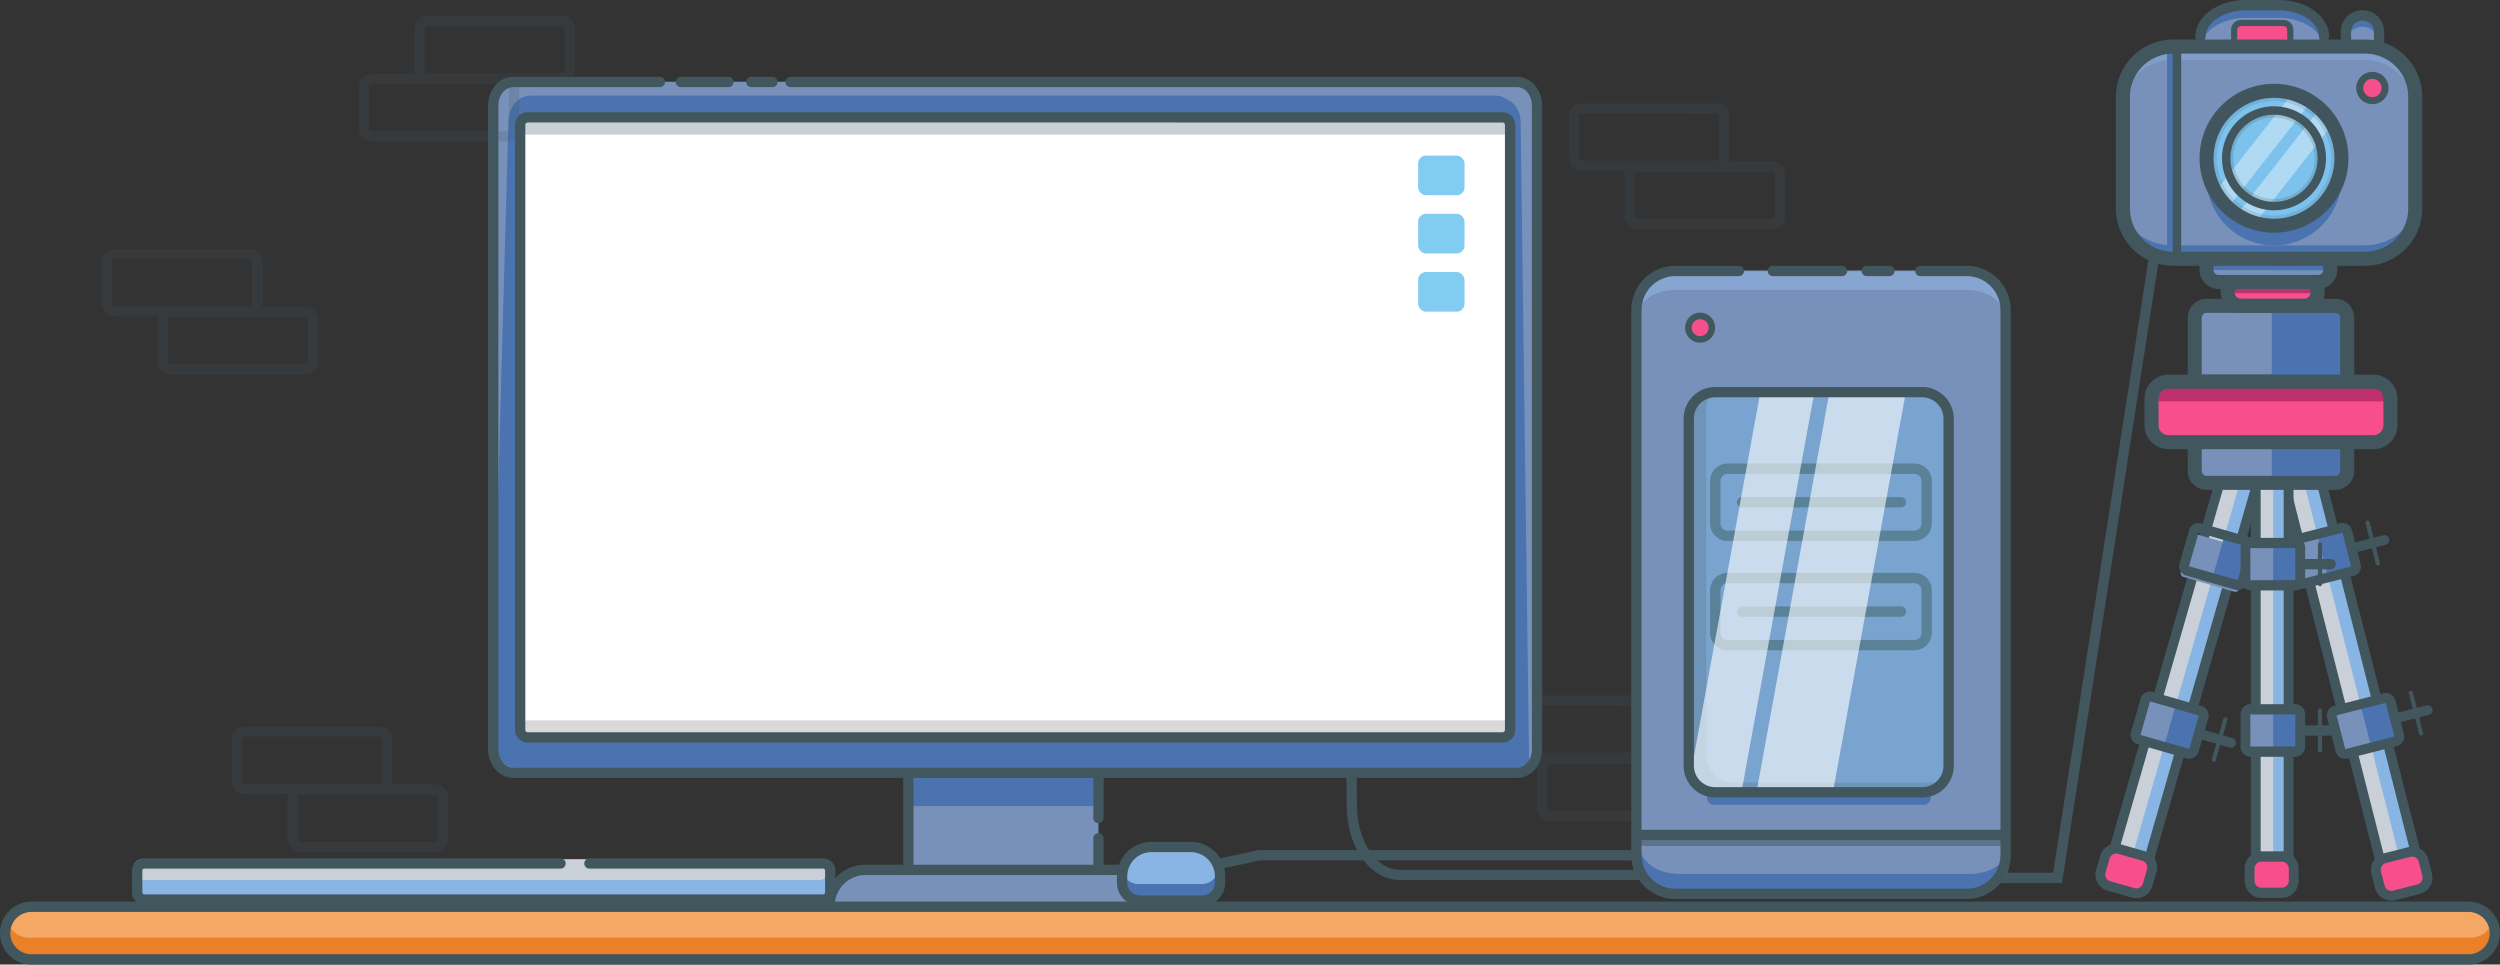 <?xml version="1.0" encoding="UTF-8" standalone="no"?>
<svg
   xmlns:dc="http://purl.org/dc/elements/1.1/"
   xmlns:cc="http://creativecommons.org/ns#"
   xmlns:rdf="http://www.w3.org/1999/02/22-rdf-syntax-ns#"
   xmlns:svg="http://www.w3.org/2000/svg"
   xmlns="http://www.w3.org/2000/svg"
   xmlns:sodipodi="http://sodipodi.sourceforge.net/DTD/sodipodi-0.dtd"
   xmlns:inkscape="http://www.inkscape.org/namespaces/inkscape"
   viewBox="0 0 2424 935.22"
   version="1.1"
   id="svg638"
   sodipodi:docname="security.svg"
   inkscape:version="0.92.5 (2060ec1f9f, 2020-04-08)">
  <rect x="0" y="0" width="2424" height="935.22" fill="#333333" stroke="none"/>
  <sodipodi:namedview
     pagecolor="#ffffff"
     bordercolor="#666666"
     borderopacity="1"
     objecttolerance="10"
     gridtolerance="10"
     guidetolerance="10"
     inkscape:pageopacity="0"
     inkscape:pageshadow="2"
     inkscape:window-width="1920"
     inkscape:window-height="1015"
     id="namedview640"
     showgrid="false"
     inkscape:zoom="0.17285479"
     inkscape:cx="1134.4096"
     inkscape:cy="475.88123"
     inkscape:window-x="0"
     inkscape:window-y="0"
     inkscape:window-maximized="1"
     inkscape:current-layer="Layer_1-2" />
  <defs
     id="defs4">
    <style
       id="style2">.cls-1,.cls-12,.cls-13,.cls-22{fill:#42565e;}.cls-2{fill:#7891ba;}.cls-3{fill:#4a73af;}.cls-4{fill:#f74f8b;}.cls-5{fill:#cad0d8;}.cls-6{fill:#89b5e5;}.cls-7{fill:#891253;}.cls-22,.cls-7{opacity:0.5;}.cls-8{fill:#8fb0e2;}.cls-10,.cls-24,.cls-8{opacity:0.4;}.cls-24,.cls-9{fill:#7cc2ed;}.cls-11{fill:#fff;}.cls-12,.cls-15{opacity:0.15;}.cls-13,.cls-14{opacity:0.2;}.cls-15{fill:#050505;}.cls-16{fill:#86a5d1;}.cls-17{fill:#f4a864;}.cls-18{fill:#ea8028;}.cls-19{fill:#566366;}.cls-20{fill:#4b5b5e;opacity:0.6;}.cls-21{fill:#f9637c;}.cls-23{fill:#82cbf1;}.cls-25{opacity:0.6;}</style>
  </defs>
  <title
     id="title6">Asset 720</title>
  <g
     id="Layer_2"
     data-name="Layer 2">
    <g
       id="Layer_1-2"
       data-name="Layer 1">
      <path
         class="cls-1"
         d="M1999.28,856.22H1872a5,5,0,0,1,0-10h118.72l92.34-593.77a5,5,0,0,1,9.88,1.54Z"
         id="path8" />
      <path
         class="cls-2"
         d="M2274.61,42V32.16a16,16,0,1,1,32.1,0V42"
         id="path10" />
      <path
         class="cls-3"
         d="M2306.71,32.16V42a16,16,0,1,0-32.1,0V32.16a16,16,0,1,1,32.1,0Z"
         id="path12" />
      <path
         class="cls-2"
         d="M2133.6,39.16h0c0-16.82,19.71-30.45,44-30.45h31.69c24.32,0,44,13.63,44,30.45h0"
         id="path14" />
      <path
         class="cls-3"
         d="M2253.35,39.16h-1.8c-5.38-12.62-22.26-21.82-42.24-21.82h-31.68c-20,0-36.85,9.2-42.24,21.82h-1.8c0-16.83,19.72-30.46,44-30.46h31.68C2233.64,8.7,2253.35,22.33,2253.35,39.16Z"
         id="path16" />
      <path
         class="cls-1"
         d="M2253.35,40.45a5,5,0,0,1-5-5c0-13.8-17.87-25.45-39-25.45h-31.69c-21.16,0-39,11.66-39,25.45a5,5,0,0,1-10,0c0-19.55,22-35.45,49-35.45h31.69c27,0,49,15.9,49,35.45A5,5,0,0,1,2253.35,40.45Z"
         id="path18" />
      <path
         class="cls-1"
         d="M2306.71,45.8a5,5,0,0,1-5-5V30.93a11,11,0,0,0-22.1,0V40.8a5,5,0,1,1-10,0V30.93a21,21,0,0,1,42.1,0V40.8A5,5,0,0,1,2306.71,45.8Z"
         id="path20" />
      <path
         class="cls-4"
         d="M2220.71,38.33v-8h0a6.79,6.79,0,0,0-6.79-6.79H2173a6.79,6.79,0,0,0-6.79,6.79h0v9.26"
         id="path22" />
      <path
         class="cls-1"
         d="M2166.24,41.33a3,3,0,0,1-3-3V29.07a9.8,9.8,0,0,1,9.79-9.79h40.89a9.8,9.8,0,0,1,9.79,9.79v8a3,3,0,0,1-6,0v-8a3.79,3.79,0,0,0-3.79-3.79H2173a3.79,3.79,0,0,0-3.79,3.79v9.26A3,3,0,0,1,2166.24,41.33Z"
         id="path24" />
      <rect
         class="cls-5"
         x="2258.86"
         y="443.96"
         width="35.22"
         height="400.1"
         rx="8"
         ry="8"
         transform="translate(-88.49 580.58) rotate(-14.26)"
         id="rect26" />
      <path
         class="cls-6"
         d="M2248.69,454.31,2343.15,826c1.13,4.45-5.59,10-15,12.4l-98.55-387.78a30.17,30.17,0,0,1,12.67-.71C2245.7,450.55,2248.13,452.08,2248.69,454.31Z"
         id="path28" />
      <path
         class="cls-1"
         d="M2306.42,848.26l-100.9-397,43.38-11,100.9,397Zm-89.31-390.12,96.2,378.53,24.89-6.33L2242,451.81Z"
         id="path30" />
      <rect
         class="cls-2"
         x="2222.87"
         y="516.4"
         width="58.7"
         height="43.25"
         rx="3.45"
         ry="3.45"
         transform="translate(-63.13 571.34) rotate(-14.26)"
         id="rect32" />
      <path
         class="cls-3"
         d="M2277.21,517.19l6.91,27.2a7.61,7.61,0,0,1-5.49,9.23l-21.48,5.46-10.65-41.92L2268,511.7A7.61,7.61,0,0,1,2277.21,517.19Z"
         id="path34" />
      <path
         class="cls-1"
         d="M2231.93,570.91a9.49,9.49,0,0,1-9.17-7.14l-8.34-32.8a9.47,9.47,0,0,1,6.85-11.51L2269,507.31a9.49,9.49,0,0,1,11.52,6.85l8.34,32.8a9.47,9.47,0,0,1-6.85,11.51l-47.77,12.14A9.53,9.53,0,0,1,2231.93,570.91Zm39.39-54.4-47.69,12.19,8.38,32.72,47.63-12.17Zm8.38,32.72,1.17,4.62-1.17-4.62Z"
         id="path36" />
      <path
         class="cls-1"
         d="M2280.86,536.31a4.77,4.77,0,0,1-1.17-9.39l30.89-7.85a4.77,4.77,0,1,1,2.35,9.24L2282,536.16A4.78,4.78,0,0,1,2280.86,536.31Z"
         id="path38" />
      <path
         class="cls-1"
         d="M2305.58,548.29a2,2,0,0,1-2-1.54l-10-39.43a2,2,0,0,1,4-1l10,39.43a2,2,0,0,1-2,2.55Z"
         id="path40" />
      <rect
         class="cls-2"
         x="2264.79"
         y="681.32"
         width="58.7"
         height="43.25"
         rx="3.45"
         ry="3.45"
         transform="translate(-102.46 586.74) rotate(-14.26)"
         id="rect42" />
      <path
         class="cls-3"
         d="M2319.13,682.12l6.91,27.2a7.61,7.61,0,0,1-5.49,9.23L2299.07,724l-10.65-41.92,21.48-5.46A7.61,7.61,0,0,1,2319.13,682.12Z"
         id="path44" />
      <path
         class="cls-1"
         d="M2273.86,735.83a9.49,9.49,0,0,1-9.18-7.14l-8.34-32.8a9.47,9.47,0,0,1,6.85-11.51L2311,672.24a9.47,9.47,0,0,1,11.52,6.85l8.34,32.8A9.47,9.47,0,0,1,2324,723.4l-47.77,12.14A9.46,9.46,0,0,1,2273.86,735.83Zm39.37-54.4-47.69,12.19,8.38,32.72,47.63-12.17Zm8.38,32.72,1.17,4.62-1.17-4.62Z"
         id="path46" />
      <path
         class="cls-1"
         d="M2322.77,701.24a4.77,4.77,0,0,1-1.17-9.39l30.89-7.85a4.77,4.77,0,1,1,2.35,9.24L2324,701.09A4.78,4.78,0,0,1,2322.77,701.24Z"
         id="path48" />
      <path
         class="cls-1"
         d="M2347.5,713.21a2,2,0,0,1-2-1.54l-10-39.43a2,2,0,0,1,4-1l10,39.43a2,2,0,0,1-2,2.55Z"
         id="path50" />
      <rect
         class="cls-4"
         x="2305"
         y="828.57"
         width="47.33"
         height="37.19"
         rx="8.45"
         ry="8.45"
         transform="translate(-136.92 599.69) rotate(-14.26)"
         id="rect52" />
      <path
         class="cls-1"
         d="M2318.63,873.3A16.31,16.31,0,0,1,2302.85,861l-3.49-13.73a16.28,16.28,0,0,1,11.77-19.78l23.56-6a16.28,16.28,0,0,1,19.79,11.77L2358,847a16.28,16.28,0,0,1-11.77,19.79l-23.56,6A16.26,16.26,0,0,1,2318.63,873.3Zm20.08-42.74a6.78,6.78,0,0,0-1.67.21l-23.56,6a6.74,6.74,0,0,0-4.87,8.19l3.49,13.73a6.75,6.75,0,0,0,8.19,4.87l23.56-6a6.74,6.74,0,0,0,4.87-8.19l-3.49-13.73a6.74,6.74,0,0,0-6.52-5.08Z"
         id="path54" />
      <rect
         class="cls-5"
         x="2101.51"
         y="442.72"
         width="35.22"
         height="400.1"
         rx="8"
         ry="8"
         transform="translate(260.5 -561.11) rotate(16.06)"
         id="rect56" />
      <path
         class="cls-6"
         d="M2190.91,465,2084.83,833.51c-1.27,4.41-9.87,5.81-19.22,3.12l110.68-384.49a30.17,30.17,0,0,1,11.3,5.78C2190.22,460.24,2191.55,462.79,2190.91,465Z"
         id="path58" />
      <path
         class="cls-1"
         d="M2084.88,846.59l-43-12.38,113.32-393.66,43,12.38Zm-31.21-18.91,24.68,7.1,108-375.32-24.68-7.1Z"
         id="path60" />
      <rect
         class="cls-2"
         x="2122.34"
         y="517.42"
         width="58.7"
         height="43.25"
         rx="3.45"
         ry="3.45"
         transform="matrix(0.96, 0.28, -0.28, 0.96, 233.07, -574.17)"
         id="rect62" />
      <path
         class="cls-3"
         d="M2183.78,533.68l-7.76,27a7.61,7.61,0,0,1-9.4,5.2l-21.3-6.13,12-41.57,21.3,6.13A7.61,7.61,0,0,1,2183.78,533.68Z"
         id="path64" />
      <path
         class="cls-1"
         d="M2169.75,572.13a9.51,9.51,0,0,1-2.63-.37l-47.37-13.64a9.47,9.47,0,0,1-6.48-11.72l9.36-32.52a9.48,9.48,0,0,1,11.72-6.48L2181.72,521a9.48,9.48,0,0,1,6.48,11.72l-9.36,32.52a9.49,9.49,0,0,1-9.09,6.86Zm0-9.54-1.32,4.58,1.32-4.58Zm-38-46L2122.43,549l47.26,13.54,9.34-32.46Z"
         id="path66" />
      <path
         class="cls-1"
         d="M2210.32,561.49a4.77,4.77,0,0,1-1.32-.19l-30.63-8.82a4.77,4.77,0,0,1,2.64-9.17l30.63,8.82a4.77,4.77,0,0,1-1.32,9.35Z"
         id="path68" />
      <path
         class="cls-1"
         d="M2193.61,575.12a2,2,0,0,1-2-2.61l11.25-39.09a2,2,0,0,1,3.93,1.13l-11.25,39.09A2,2,0,0,1,2193.61,575.12Z"
         id="path70" />
      <rect
         class="cls-2"
         x="2075.27"
         y="680.95"
         width="58.7"
         height="43.25"
         rx="3.45"
         ry="3.45"
         transform="translate(276.47 -554.77) rotate(16.06)"
         id="rect72" />
      <path
         class="cls-3"
         d="M2136.71,697.21l-7.76,27a7.61,7.61,0,0,1-9.4,5.2l-21.3-6.13,12-41.57,21.3,6.13A7.61,7.61,0,0,1,2136.71,697.21Z"
         id="path74" />
      <path
         class="cls-1"
         d="M2122.68,735.66a9.51,9.51,0,0,1-2.63-.37l-47.37-13.64a9.47,9.47,0,0,1-6.48-11.73l9.36-32.52a9.49,9.49,0,0,1,11.72-6.48l47.37,13.64a9.48,9.48,0,0,1,6.48,11.72l-9.36,32.52a9.49,9.49,0,0,1-9.09,6.86Zm0-9.54-1.32,4.58,1.32-4.58h0Zm-38-46-9.28,32.48,47.26,13.54,9.34-32.46Z"
         id="path76" />
      <path
         class="cls-1"
         d="M2163.25,725a4.77,4.77,0,0,1-1.32-.19L2131.3,716a4.77,4.77,0,0,1,2.64-9.17l30.63,8.82a4.77,4.77,0,0,1-1.32,9.35Z"
         id="path78" />
      <path
         class="cls-1"
         d="M2146.54,738.65a2,2,0,0,1-2-2.61l11.25-39.09a2,2,0,1,1,3.93,1.13l-11.25,39.09A2,2,0,0,1,2146.54,738.65Z"
         id="path80" />
      <rect
         class="cls-4"
         x="2037.97"
         y="825.9"
         width="47.33"
         height="37.19"
         rx="8.45"
         ry="8.45"
         transform="translate(314.05 -537.34) rotate(16.06)"
         id="rect82" />
      <path
         class="cls-1"
         d="M2071.37,870.94a16.35,16.35,0,0,1-4.53-.64l-23.36-6.72a16.3,16.3,0,0,1-11.14-20.14l3.92-13.62a16.28,16.28,0,0,1,20.15-11.14l23.36,6.72a16.28,16.28,0,0,1,11.14,20.15L2087,859.16a16.3,16.3,0,0,1-15.62,11.78Zm-19.47-43.37a6.75,6.75,0,0,0-6.47,4.88l-3.92,13.62a6.75,6.75,0,0,0,4.61,8.34l23.36,6.72a6.74,6.74,0,0,0,8.34-4.61l3.92-13.62a6.74,6.74,0,0,0-4.61-8.34l-23.36-6.72A6.78,6.78,0,0,0,2051.9,827.58Z"
         id="path84" />
      <rect
         class="cls-5"
         x="2186.17"
         y="459.69"
         width="31.86"
         height="379.19"
         rx="7.93"
         ry="7.93"
         id="rect86" />
      <path
         class="cls-6"
         d="M2220,468.56V832c0,4.35-7.13,7.88-15.93,7.88V460.68a26.22,26.22,0,0,1,11.27,2.3C2218.23,464.41,2220,466.38,2220,468.56Z"
         id="path88" />
      <path
         class="cls-1"
         d="M2223.79,844.37h-41.4V455.19h41.4Zm-31.86-10h22.32V465.18h-22.32Z"
         id="path90" />
      <rect
         class="cls-2"
         x="2177.9"
         y="525.78"
         width="53.1"
         height="40.99"
         rx="3.45"
         ry="3.45"
         id="rect92" />
      <path
         class="cls-3"
         d="M2231,533v26.6a7.05,7.05,0,0,1-6.87,7.2h-20.05v-41h20.05A7.05,7.05,0,0,1,2231,533Z"
         id="path94" />
      <path
         class="cls-1"
         d="M2225.6,572.5h-43.69a9.72,9.72,0,0,1-9.47-9.92V531.44a9.72,9.72,0,0,1,9.47-9.92h43.69a9.72,9.72,0,0,1,9.47,9.92v31.13A9.72,9.72,0,0,1,2225.6,572.5Zm0-10v0Zm-.07-31.07-43.63.07.07,31.07,43.56-.07Z"
         id="path96" />
      <path
         class="cls-1"
         d="M2259.84,552H2231a5,5,0,0,1,0-10h28.83a5,5,0,0,1,0,10Z"
         id="path98" />
      <path
         class="cls-1"
         d="M2249.41,568.42a2.09,2.09,0,0,1-2-2.14V527.73a2,2,0,1,1,4.09,0v38.55A2.09,2.09,0,0,1,2249.41,568.42Z"
         id="path100" />
      <rect
         class="cls-2"
         x="2177.9"
         y="687.05"
         width="53.1"
         height="40.99"
         rx="3.45"
         ry="3.45"
         id="rect102" />
      <path
         class="cls-3"
         d="M2231,694.25v26.6a7.05,7.05,0,0,1-6.87,7.2h-20.05v-41h20.05A7.05,7.05,0,0,1,2231,694.25Z"
         id="path104" />
      <path
         class="cls-1"
         d="M2225.6,733.77h-43.69a9.72,9.72,0,0,1-9.47-9.92V692.72a9.72,9.72,0,0,1,9.47-9.93h43.69a9.72,9.72,0,0,1,9.47,9.93v31.13A9.72,9.72,0,0,1,2225.6,733.77Zm0-10v0Zm-.07-31.07-43.63.07.07,31.07,43.56-.07Z"
         id="path106" />
      <path
         class="cls-1"
         d="M2259.84,713.28H2231a5,5,0,0,1,0-10h28.83a5,5,0,0,1,0,10Z"
         id="path108" />
      <path
         class="cls-1"
         d="M2249.41,729.7a2.09,2.09,0,0,1-2-2.14V689a2,2,0,1,1,4.09,0v38.55A2.09,2.09,0,0,1,2249.41,729.7Z"
         id="path110" />
      <rect
         class="cls-4"
         x="2181.19"
         y="830.45"
         width="42.81"
         height="35.24"
         rx="8.38"
         ry="8.38"
         id="rect112" />
      <path
         class="cls-1"
         d="M2212.49,870.69H2192.7c-9,0-16.28-7.65-16.28-17.05V842.51c0-9.4,7.3-17.05,16.28-17.05h19.79c9,0,16.28,7.65,16.28,17.05v11.13C2228.77,863,2221.47,870.69,2212.49,870.69Zm-19.79-35.24a6.91,6.91,0,0,0-6.74,7.06v11.13a6.91,6.91,0,0,0,6.74,7.06h19.79a6.91,6.91,0,0,0,6.74-7.06V842.51a6.91,6.91,0,0,0-6.74-7.06Z"
         id="path114" />
      <rect
         class="cls-4"
         x="2087.7"
         y="368.75"
         width="231.63"
         height="58.59"
         rx="12"
         ry="12"
         id="rect116" />
      <path
         class="cls-7"
         d="M2318,389.19H2086.34a16.4,16.4,0,0,1,16.35-16.35h198.93A16.4,16.4,0,0,1,2318,389.19Z"
         id="path118" />
      <path
         class="cls-2"
         d="M2275.84,432.79v24a11.48,11.48,0,0,1-11.45,11.45H2139.45A11.48,11.48,0,0,1,2128,456.77v-24"
         id="path120" />
      <path
         class="cls-2"
         d="M2128,363.3V308a11.48,11.48,0,0,1,11.45-11.45H2264.4A11.48,11.48,0,0,1,2275.84,308V363.3"
         id="path122" />
      <path
         class="cls-3"
         d="M2276.64,309.34v55.32h-73.92V297.9h62.47A11.48,11.48,0,0,1,2276.64,309.34Z"
         id="path124" />
      <path
         class="cls-3"
         d="M2202.72,434.15h73.92v24a11.48,11.48,0,0,1-11.45,11.45h-62.47Z"
         id="path126" />
      <line
         class="cls-3"
         x1="2202.72"
         y1="434.15"
         x2="2202.72"
         y2="364.66"
         id="line128" />
      <path
         class="cls-2"
         d="M2139.47,250.89v8a11.75,11.75,0,0,0,11.75,11.75h96.4a11.75,11.75,0,0,0,11.75-11.75v-7.6"
         id="path130" />
      <path
         class="cls-3"
         d="M2259.38,252.66v7.6a11.36,11.36,0,0,1-.16,1.93l-119.64-.41a11.18,11.18,0,0,1-.1-1.53v-8Z"
         id="path132" />
      <path
         class="cls-4"
         d="M2158.55,273.37v10.05a13.11,13.11,0,0,0,13.11,13.11h61a13.11,13.11,0,0,0,13.11-13.11V273.37"
         id="path134" />
      <rect
         class="cls-7"
         x="2161.28"
         y="276.1"
         width="87.2"
         height="8.18"
         id="rect136" />
      <rect
         class="cls-2"
         x="2061.81"
         y="44.47"
         width="283.41"
         height="205.74"
         rx="41.02"
         ry="41.02"
         id="rect138" />
      <path
         class="cls-8"
         d="M2341.13,98.52v8.18a48.6,48.6,0,0,0-48.6-48.6H2106.32a48.6,48.6,0,0,0-48.6,48.6V98.52a48.6,48.6,0,0,1,48.6-48.6h186.21A48.6,48.6,0,0,1,2341.13,98.52Z"
         id="path140" />
      <path
         class="cls-3"
         d="M2057.72,212.54V196.16c0,23.06,21.76,41.75,48.6,41.75h186.21c26.84,0,48.6-18.69,48.6-41.75v16.39c0,23.06-21.76,41.75-48.6,41.75H2106.32C2079.48,254.3,2057.72,235.6,2057.72,212.54Z"
         id="path142" />
      <circle
         class="cls-3"
         cx="2204.88"
         cy="172.54"
         r="65.4"
         id="circle144" />
      <path
         class="cls-1"
         d="M2247.63,280.19h-96.4a18.59,18.59,0,0,1-18.56-18.56v-8a6.81,6.81,0,1,1,13.63,0v8a4.94,4.94,0,0,0,4.94,4.94h96.4a4.94,4.94,0,0,0,4.94-4.94V254a6.81,6.81,0,1,1,13.63,0v7.6A18.59,18.59,0,0,1,2247.63,280.19Z"
         id="path146" />
      <path
         class="cls-1"
         d="M2234,303.35h-61a20,20,0,0,1-19.92-19.92V273.37a6.81,6.81,0,1,1,13.63,0v10.05a6.31,6.31,0,0,0,6.3,6.3h61a6.31,6.31,0,0,0,6.3-6.3V273.37a6.81,6.81,0,1,1,13.63,0v10.05A20,20,0,0,1,2234,303.35Z"
         id="path148" />
      <path
         class="cls-1"
         d="M2275.84,370.11a6.81,6.81,0,0,1-6.81-6.81V308a4.69,4.69,0,0,0-4.63-4.63H2139.45a4.7,4.7,0,0,0-4.63,4.63V363.3a6.81,6.81,0,1,1-13.63,0V308a18.28,18.28,0,0,1,18.26-18.26H2264.4A18.28,18.28,0,0,1,2282.65,308V363.3A6.81,6.81,0,0,1,2275.84,370.11Z"
         id="path150" />
      <path
         class="cls-1"
         d="M2264.4,475H2139.45a18.28,18.28,0,0,1-18.26-18.26v-24a6.81,6.81,0,1,1,13.63,0v24a4.7,4.7,0,0,0,4.63,4.63H2264.4a4.69,4.69,0,0,0,4.63-4.63v-24a6.81,6.81,0,1,1,13.63,0v24A18.28,18.28,0,0,1,2264.4,475Z"
         id="path152" />
      <path
         class="cls-1"
         d="M2301.39,435.52H2102.46a23.19,23.19,0,0,1-23.16-23.16V386.46a23.19,23.19,0,0,1,23.16-23.16h198.93a23.19,23.19,0,0,1,23.16,23.16v25.89A23.19,23.19,0,0,1,2301.39,435.52Zm-198.93-58.59a9.55,9.55,0,0,0-9.54,9.54v25.89a9.55,9.55,0,0,0,9.54,9.54h198.93a9.55,9.55,0,0,0,9.54-9.54V386.46a9.55,9.55,0,0,0-9.54-9.54Z"
         id="path154" />
      <circle
         class="cls-9"
         cx="2204.88"
         cy="153.47"
         r="65.4"
         id="circle156" />
      <g
         class="cls-10"
         id="g162">
        <path
           class="cls-11"
           d="M2241.92,97l-80.57,102.89a65.25,65.25,0,0,1-13.79-13.33l78.13-99.76A64.58,64.58,0,0,1,2241.92,97Z"
           id="path158" />
        <path
           class="cls-11"
           d="M2260.17,122.38l-69.75,89.06a64.69,64.69,0,0,1-19.58-5.93l78.85-100.68A64.9,64.9,0,0,1,2260.17,122.38Z"
           id="path160" />
      </g>
      <path
         class="cls-1"
         d="M2204.88,225.68a72.21,72.21,0,1,1,72.21-72.21A72.3,72.3,0,0,1,2204.88,225.68Zm0-130.8a58.59,58.59,0,1,0,58.59,58.59A58.66,58.66,0,0,0,2204.88,94.88Z"
         id="path164" />
      <path
         class="cls-12"
         d="M2204.88,224.32a70.85,70.85,0,1,1,70.85-70.85A70.93,70.93,0,0,1,2204.88,224.32Zm0-126.3a55.45,55.45,0,1,0,55.45,55.45A55.51,55.51,0,0,0,2204.88,98Z"
         id="path166" />
      <path
         class="cls-1"
         d="M2204.88,203.88a50.41,50.41,0,1,1,50.41-50.41A50.47,50.47,0,0,1,2204.88,203.88Zm0-92.65a42.24,42.24,0,1,0,42.24,42.24A42.29,42.29,0,0,0,2204.88,111.23Z"
         id="path168" />
      <path
         class="cls-13"
         d="M2204.88,201.16a47.69,47.69,0,1,1,47.69-47.69A47.74,47.74,0,0,1,2204.88,201.16Zm0-87.2a39.51,39.51,0,1,0,39.51,39.51A39.56,39.56,0,0,0,2204.88,114Z"
         id="path170" />
      <circle
         class="cls-4"
         cx="2300.25"
         cy="86.7"
         r="12.26"
         id="circle172" />
      <path
         class="cls-1"
         d="M2300.25,101a15.67,15.67,0,1,1,15.67-15.67A15.69,15.69,0,0,1,2300.25,101Zm0-24.53a8.86,8.86,0,1,0,8.86,8.86A8.87,8.87,0,0,0,2300.25,76.49Z"
         id="path174" />
      <path
         class="cls-3"
         d="M2108,255a6.81,6.81,0,0,1-6.81-6.81v-201a6.81,6.81,0,1,1,13.63,0v201A6.81,6.81,0,0,1,2108,255Z"
         id="path176" />
      <path
         class="cls-1"
         d="M2293.21,257.7H2107a55.47,55.47,0,0,1-55.41-55.41V93.74A55.47,55.47,0,0,1,2107,38.33h186.21a55.47,55.47,0,0,1,55.41,55.41V202.29A55.47,55.47,0,0,1,2293.21,257.7ZM2107,52a41.83,41.83,0,0,0-41.79,41.78V202.29A41.83,41.83,0,0,0,2107,244.08h186.21A41.83,41.83,0,0,0,2335,202.29V93.74A41.83,41.83,0,0,0,2293.21,52Z"
         id="path178" />
      <path
         class="cls-1"
         d="M2110.73,253.62a4.09,4.09,0,0,1-4.09-4.09v-201a4.09,4.09,0,0,1,8.18,0v201A4.09,4.09,0,0,1,2110.73,253.62Z"
         id="path180" />
      <g
         class="cls-14"
         id="g186">
        <path
           class="cls-1"
           d="M1664.13,165.84H1533.81a12.77,12.77,0,0,1-12.75-12.75V113a12.77,12.77,0,0,1,12.75-12.75h130.32A12.77,12.77,0,0,1,1676.88,113v40.12A12.77,12.77,0,0,1,1664.13,165.84Zm-130.32-55.62a2.76,2.76,0,0,0-2.75,2.75v40.12a2.76,2.76,0,0,0,2.75,2.75h130.32a2.76,2.76,0,0,0,2.75-2.75V113a2.76,2.76,0,0,0-2.75-2.75Z"
           id="path182" />
        <path
           class="cls-1"
           d="M1718.25,222.22H1587.93a12.77,12.77,0,0,1-12.75-12.75V169.35a12.77,12.77,0,0,1,12.75-12.75h130.32A12.77,12.77,0,0,1,1731,169.35v40.12A12.77,12.77,0,0,1,1718.25,222.22Zm-130.32-55.62a2.76,2.76,0,0,0-2.75,2.75v40.12a2.76,2.76,0,0,0,2.75,2.75h130.32a2.76,2.76,0,0,0,2.75-2.75V169.35a2.76,2.76,0,0,0-2.75-2.75Z"
           id="path184" />
      </g>
      <g
         class="cls-14"
         id="g192">
        <path
           class="cls-1"
           d="M1579.13,739.84H1448.81a12.77,12.77,0,0,1-12.75-12.75V687a12.77,12.77,0,0,1,12.75-12.75h130.32A12.77,12.77,0,0,1,1591.88,687v40.12A12.77,12.77,0,0,1,1579.13,739.84Zm-130.32-55.62a2.76,2.76,0,0,0-2.75,2.75v40.12a2.76,2.76,0,0,0,2.75,2.75h130.32a2.76,2.76,0,0,0,2.75-2.75V687a2.76,2.76,0,0,0-2.75-2.75Z"
           id="path188" />
        <path
           class="cls-1"
           d="M1633.25,796.22H1502.93a12.77,12.77,0,0,1-12.75-12.75V743.35a12.77,12.77,0,0,1,12.75-12.75h130.32A12.77,12.77,0,0,1,1646,743.35v40.12A12.77,12.77,0,0,1,1633.25,796.22Zm-130.32-55.62a2.76,2.76,0,0,0-2.75,2.75v40.12a2.76,2.76,0,0,0,2.75,2.75h130.32a2.76,2.76,0,0,0,2.75-2.75V743.35a2.76,2.76,0,0,0-2.75-2.75Z"
           id="path190" />
      </g>
      <path
         class="cls-1"
         d="M1152,849.22a5,5,0,0,1-1.06-9.89l69.52-15.11H1621a5,5,0,0,1,0,10H1221.54l-68.48,14.89A5,5,0,0,1,1152,849.22Z"
         id="path194" />
      <path
         class="cls-1"
         d="M1589.77,853.22H1357c-13.91,0-26.9-7.65-36.57-21.54-9.28-13.33-14.49-31-14.68-49.84l-.71-70.56a5,5,0,0,1,4.95-5h.05a5,5,0,0,1,5,5l.71,70.56c.34,33.9,18.84,61.49,41.24,61.49H1584.5l212.88-310.33a5,5,0,0,1,8.25,5.66Z"
         id="path196" />
      <polygon
         class="cls-2"
         points="880.77 725.41 880.77 914.22 1065.08 914.22 1065.08 732.16 880.77 725.41"
         id="polygon198" />
      <polygon
         class="cls-3"
         points="880.77 740.02 880.77 781.61 1065.08 781.61 1065.08 741.51 880.77 740.02"
         id="polygon200" />
      <path
         class="cls-1"
         d="M1070.08,919.22H875.77v-199l194.31,7.11v65.88a5,5,0,0,1-10,0V737L885.77,730.6V909.22h174.31V812.88a5,5,0,1,1,10,0Z"
         id="path202" />
      <path
         class="cls-2"
         d="M837.11,842.29h268.27a35,35,0,0,1,35,35v4.33a0,0,0,0,1,0,0H802.11a0,0,0,0,1,0,0v-4.33A35,35,0,0,1,837.11,842.29Z"
         id="path204" />
      <path
         class="cls-1"
         d="M1147.63,887.75H799.35v-9.33a40,40,0,0,1,40-40h268.27a40,40,0,0,1,40,40Zm-338.26-10h328.26a30,30,0,0,0-30-29.33H839.35A30,30,0,0,0,809.36,877.75Z"
         id="path206" />
      <path
         class="cls-2"
         d="M1490.12,102v624.2a22.8,22.8,0,0,1-22.8,22.8H500.8a22.76,22.76,0,0,1-22.8-22.8V102a22.75,22.75,0,0,1,2.25-9.89.07.07,0,0,1,0,0A22.83,22.83,0,0,1,496.8,79.57l.33-.05a22.17,22.17,0,0,1,3.67-.3h966.52a23.25,23.25,0,0,1,3.57.28h0A22.8,22.8,0,0,1,1490.12,102Z"
         id="path208" />
      <rect
         class="cls-11"
         x="504.57"
         y="114.05"
         width="959.84"
         height="601.24"
         rx="7.33"
         ry="7.33"
         id="rect210" />
      <rect
         class="cls-11"
         x="506.98"
         y="114.05"
         width="959.84"
         height="601.24"
         rx="7.33"
         ry="7.33"
         id="rect212" />
      <rect
         class="cls-5"
         x="503.88"
         y="114.05"
         width="963.88"
         height="16.48"
         rx="7.33"
         ry="7.33"
         id="rect214" />
      <rect
         class="cls-15"
         x="503.88"
         y="698.44"
         width="963.88"
         height="16.48"
         rx="7.33"
         ry="7.33"
         id="rect216" />
      <path
         class="cls-3"
         d="M1474.43,118.29c-.11-8.08-3.7-15.58-9.57-19.8a40.35,40.35,0,0,0-8.1-4.47,17.56,17.56,0,0,0-6.67-1.31H514.68a19.46,19.46,0,0,0-12.33,4.35l-.2.16c-5.64,4.66-9,12.26-9.21,20.35l-.34,12.09L479.17,614V719.18a28.28,28.28,0,0,0,5,16.3c.17.25.34.48.53.72,4,5.11,9.74,8.33,16.12,8.33h968.41a19.52,19.52,0,0,0,11.91-4.14,4,4,0,0,0,1.43-3.19Zm-6.65,3.58v577c0,6.61-4.57,12-10.21,12h-945a6.54,6.54,0,0,1-5.17-2.67,2.54,2.54,0,0,1-.25-.33,8.9,8.9,0,0,1-1.83-5.52V121.36a5.11,5.11,0,0,0-.17-1.2,9.47,9.47,0,0,1-.3-2.36A8.92,8.92,0,0,1,506.9,112a6.57,6.57,0,0,1,2-1.62,6.1,6.1,0,0,1,3.46-1.08h945.8a3,3,0,0,1,2.55,1.75l.15.3A3.18,3.18,0,0,0,1463,113c2.88.53,3.82,3,3.82,7C1466.79,121.53,1468.38,120.67,1467.78,121.88Z"
         id="path218" />
      <path
         class="cls-1"
         d="M1456.86,720H511.69a12.35,12.35,0,0,1-12.33-12.33V121.11a12.35,12.35,0,0,1,12.33-12.33h945.17a12.35,12.35,0,0,1,12.33,12.33V707.68A12.35,12.35,0,0,1,1456.86,720ZM511.69,118.77a2.34,2.34,0,0,0-2.33,2.33V707.68a2.34,2.34,0,0,0,2.33,2.33h945.17a2.34,2.34,0,0,0,2.33-2.33V121.11a2.34,2.34,0,0,0-2.33-2.33Z"
         id="path220" />
      <path
         class="cls-1"
         d="M1470.89,754.29H497.66c-13.48,0-24.44-12.47-24.44-27.8V102.3c0-15.33,11-27.8,24.44-27.8H639.79a5,5,0,0,1,0,10H497.66c-8,0-14.44,8-14.44,17.8v624.2c0,9.82,6.48,17.8,14.44,17.8h973.23c8,0,14.44-8,14.44-17.8V102.3c0-9.82-6.48-17.8-14.44-17.8H766.57a5,5,0,0,1,0-10h704.31c13.48,0,24.44,12.47,24.44,27.8v624.2C1495.33,741.82,1484.37,754.29,1470.89,754.29Z"
         id="path222" />
      <path
         class="cls-1"
         d="M748.95,84.5H728.48a5,5,0,0,1,0-10h20.47a5,5,0,0,1,0,10Z"
         id="path224" />
      <path
         class="cls-1"
         d="M706.31,84.5H660.25a5,5,0,0,1,0-10h46.05a5,5,0,0,1,0,10Z"
         id="path226" />
      <rect
         class="cls-2"
         x="1586.65"
         y="262.22"
         width="358"
         height="604"
         rx="37.88"
         ry="37.88"
         id="rect228" />
      <path
         class="cls-3"
         d="M1948,820.22v17.89c0,15-17,27.11-37.88,27.11H1627.88c-20.92,0-37.88-12.14-37.88-27.11V820.22c0,15,17,27.11,37.88,27.11h282.24C1931,847.32,1948,835.19,1948,820.22Z"
         id="path230" />
      <path
         class="cls-16"
         d="M1586.65,308.22V290.32c0-15,17-27.11,37.88-27.11h282.24c20.92,0,37.88,12.14,37.88,27.11v17.89c0-15-17-27.11-37.88-27.11H1624.53C1603.61,281.11,1586.65,293.24,1586.65,308.22Z"
         id="path232" />
      <rect
         class="cls-17"
         x="5"
         y="881.22"
         width="2414"
         height="51"
         rx="25.5"
         ry="25.5"
         id="rect234" />
      <path
         class="cls-18"
         d="M2419,901.72a26.72,26.72,0,0,1-6.81,18,22.22,22.22,0,0,1-16.44,7.47H28.26C15.41,927.22,5,915.8,5,901.72a27.54,27.54,0,0,1,1.5-9c3.31,9.64,11.81,16.5,21.76,16.5H2395.74a22.22,22.22,0,0,0,16.44-7.47,25.88,25.88,0,0,0,5.32-9A27.54,27.54,0,0,1,2419,901.72Z"
         id="path236" />
      <path
         class="cls-1"
         d="M2393.5,935.22H30.5a30.5,30.5,0,0,1,0-61h2363a30.5,30.5,0,0,1,0,61Zm-2363-51a20.5,20.5,0,0,0,0,41h2363a20.5,20.5,0,0,0,0-41Z"
         id="path238" />
      <circle
         class="cls-4"
         cx="1648.45"
         cy="318.97"
         r="11.38"
         id="circle240" />
      <path
         class="cls-1"
         d="M1648.45,332.25A14.55,14.55,0,1,1,1663,317.7,14.56,14.56,0,0,1,1648.45,332.25Zm0-22.77a8.22,8.22,0,1,0,8.22,8.22A8.23,8.23,0,0,0,1648.45,309.48Z"
         id="path242" />
      <path
         class="cls-1"
         d="M1906.77,871.72H1624.52a42.93,42.93,0,0,1-42.88-42.88V300.59a42.93,42.93,0,0,1,42.88-42.88H1686a5,5,0,0,1,0,10h-61.48a32.92,32.92,0,0,0-32.88,32.88V828.84a32.91,32.91,0,0,0,32.88,32.88h282.25a32.91,32.91,0,0,0,32.88-32.88V300.59a32.92,32.92,0,0,0-32.88-32.88H1862a5,5,0,0,1,0-10h44.77a42.93,42.93,0,0,1,42.88,42.88V828.84A42.93,42.93,0,0,1,1906.77,871.72Z"
         id="path244" />
      <path
         class="cls-1"
         d="M1832,267.72h-22a5,5,0,0,1,0-10h22a5,5,0,0,1,0,10Z"
         id="path246" />
      <path
         class="cls-1"
         d="M1786,267.72h-67a5,5,0,0,1,0-10h67a5,5,0,0,1,0,10Z"
         id="path248" />
      <g
         class="cls-14"
         id="g256">
        <path
           class="cls-1"
           d="M367.7,769.84H237.38a12.77,12.77,0,0,1-12.75-12.75V717a12.77,12.77,0,0,1,12.75-12.75H367.7A12.77,12.77,0,0,1,380.45,717v40.12A12.77,12.77,0,0,1,367.7,769.84ZM237.38,714.22a2.76,2.76,0,0,0-2.75,2.75v40.12a2.76,2.76,0,0,0,2.75,2.75H367.7a2.76,2.76,0,0,0,2.75-2.75V717a2.76,2.76,0,0,0-2.75-2.75Z"
           id="path252" />
        <path
           class="cls-1"
           d="M421.82,826.22H291.5a12.77,12.77,0,0,1-12.75-12.75V773.35a12.77,12.77,0,0,1,12.75-12.75H421.82a12.77,12.77,0,0,1,12.75,12.75v40.12A12.77,12.77,0,0,1,421.82,826.22ZM291.5,770.59a2.76,2.76,0,0,0-2.75,2.75v40.12a2.76,2.76,0,0,0,2.75,2.75H421.82a2.76,2.76,0,0,0,2.75-2.75V773.35a2.76,2.76,0,0,0-2.75-2.75Z"
           id="path254" />
      </g>
      <g
         class="cls-14"
         id="g262">
        <path
           class="cls-1"
           d="M241.7,306.84H111.38a12.77,12.77,0,0,1-12.75-12.75V254a12.77,12.77,0,0,1,12.75-12.75H241.7A12.77,12.77,0,0,1,254.45,254v40.12A12.77,12.77,0,0,1,241.7,306.84ZM111.38,251.22a2.76,2.76,0,0,0-2.75,2.75v40.12a2.76,2.76,0,0,0,2.75,2.75H241.7a2.76,2.76,0,0,0,2.75-2.75V254a2.76,2.76,0,0,0-2.75-2.75Z"
           id="path258" />
        <path
           class="cls-1"
           d="M295.82,363.22H165.5a12.77,12.77,0,0,1-12.75-12.75V310.35a12.77,12.77,0,0,1,12.75-12.75H295.82a12.77,12.77,0,0,1,12.75,12.75v40.12A12.77,12.77,0,0,1,295.82,363.22ZM165.5,307.59a2.76,2.76,0,0,0-2.75,2.75v40.12a2.76,2.76,0,0,0,2.75,2.75H295.82a2.76,2.76,0,0,0,2.75-2.75V310.35a2.76,2.76,0,0,0-2.75-2.75Z"
           id="path260" />
      </g>
      <g
         class="cls-14"
         id="g268">
        <path
           class="cls-1"
           d="M544.82,80.84H414.5a12.77,12.77,0,0,1-12.75-12.75V28A12.77,12.77,0,0,1,414.5,15.22H544.82A12.77,12.77,0,0,1,557.57,28V68.09A12.77,12.77,0,0,1,544.82,80.84ZM414.5,25.22A2.76,2.76,0,0,0,411.75,28V68.09a2.76,2.76,0,0,0,2.75,2.75H544.82a2.76,2.76,0,0,0,2.75-2.75V28a2.76,2.76,0,0,0-2.75-2.75Z"
           id="path264" />
        <path
           class="cls-1"
           d="M490.7,137.22H360.38a12.77,12.77,0,0,1-12.75-12.75V84.35a12.77,12.77,0,0,1,12.75-12.75H490.7a12.77,12.77,0,0,1,12.75,12.75v40.12A12.77,12.77,0,0,1,490.7,137.22ZM360.38,81.59a2.76,2.76,0,0,0-2.75,2.75v40.12a2.76,2.76,0,0,0,2.75,2.75H490.7a2.76,2.76,0,0,0,2.75-2.75V84.35a2.76,2.76,0,0,0-2.75-2.75Z"
           id="path266" />
      </g>
      <path
         class="cls-1"
         d="M1943.5,814.55h-354a5,5,0,0,1,0-10h354a5,5,0,0,1,0,10Z"
         id="path576" />
      <path
         class="cls-22"
         d="M1944,820.22H1590a5,5,0,0,1,0-10h354a5,5,0,0,1,0,10Z"
         id="path578" />
      <rect
         class="cls-23"
         x="1375"
         y="150.85"
         width="45"
         height="38.45"
         rx="7.58"
         ry="7.58"
         id="rect596" />
      <rect
         class="cls-23"
         x="1375"
         y="207.31"
         width="45"
         height="38.45"
         rx="7.58"
         ry="7.58"
         id="rect598" />
      <rect
         class="cls-23"
         x="1375"
         y="263.76"
         width="45"
         height="38.45"
         rx="7.58"
         ry="7.58"
         id="rect600" />
      <rect
         class="cls-6"
         x="131"
         y="833.22"
         width="672"
         height="35"
         rx="7"
         ry="7"
         id="rect602" />
      <rect
         class="cls-5"
         x="130"
         y="833.22"
         width="672"
         height="20"
         rx="7"
         ry="7"
         id="rect604" />
      <path
         class="cls-1"
         d="M798,877.22H140a12,12,0,0,1-12-12v-21a12,12,0,0,1,12-12H543.5a5,5,0,0,1,0,10H140a2,2,0,0,0-2,2v21a2,2,0,0,0,2,2H798a2,2,0,0,0,2-2v-21a2,2,0,0,0-2-2H571.5a5,5,0,0,1,0-10H798a12,12,0,0,1,12,12v21A12,12,0,0,1,798,877.22Z"
         id="path606" />
      <path
         class="cls-6"
         d="M1116.5,820.22h38a28.5,28.5,0,0,1,28.5,28.5v6.21a17.29,17.29,0,0,1-17.29,17.29h-60.43A17.29,17.29,0,0,1,1088,854.93v-6.21A28.5,28.5,0,0,1,1116.5,820.22Z"
         id="path608" />
      <path
         class="cls-3"
         d="M1182,847.72v6.21a17.29,17.29,0,0,1-17.29,17.29h-60.42A17.29,17.29,0,0,1,1087,853.93v-6.21a27.53,27.53,0,0,1,.34-4.38,17.29,17.29,0,0,0,16.95,13.88h60.42a17.29,17.29,0,0,0,16.95-13.88A27.53,27.53,0,0,1,1182,847.72Z"
         id="path610" />
      <path
         class="cls-1"
         d="M1165.71,878.22h-60.43A22.31,22.31,0,0,1,1083,855.93v-6.21a33.54,33.54,0,0,1,33.5-33.5h38a33.54,33.54,0,0,1,33.5,33.5v6.21A22.31,22.31,0,0,1,1165.71,878.22Zm-49.21-52a23.53,23.53,0,0,0-23.5,23.5v6.21a12.3,12.3,0,0,0,12.29,12.29h60.43A12.3,12.3,0,0,0,1178,855.93v-6.21a23.53,23.53,0,0,0-23.5-23.5Z"
         id="path612" />
      <rect
         class="cls-3"
         x="1655"
         y="767.22"
         width="217"
         height="13"
         rx="6.5"
         ry="6.5"
         id="rect614" />
      <path
         class="cls-1"
         d="M1856.24,524.47H1675a16.92,16.92,0,0,1-16.9-16.9v-41.2a16.92,16.92,0,0,1,16.9-16.9h181.19a16.92,16.92,0,0,1,16.9,16.9v41.2A16.92,16.92,0,0,1,1856.24,524.47Zm-181.19-65a6.91,6.91,0,0,0-6.9,6.9v41.2a6.91,6.91,0,0,0,6.9,6.9h181.19a6.91,6.91,0,0,0,6.9-6.9v-41.2a6.91,6.91,0,0,0-6.9-6.9Z"
         id="path616" />
      <path
         class="cls-1"
         d="M1843.15,492h-154a5,5,0,0,1,0-10h154a5,5,0,0,1,0,10Z"
         id="path618" />
      <path
         class="cls-1"
         d="M1856.24,630.47H1675a16.92,16.92,0,0,1-16.9-16.9v-41.2a16.92,16.92,0,0,1,16.9-16.9h181.19a16.92,16.92,0,0,1,16.9,16.9v41.2A16.92,16.92,0,0,1,1856.24,630.47Zm-181.19-65a6.91,6.91,0,0,0-6.9,6.9v41.2a6.91,6.91,0,0,0,6.9,6.9h181.19a6.91,6.91,0,0,0,6.9-6.9v-41.2a6.91,6.91,0,0,0-6.9-6.9Z"
         id="path620" />
      <path
         class="cls-1"
         d="M1843.15,598h-154a5,5,0,0,1,0-10h154a5,5,0,0,1,0,10Z"
         id="path622" />
      <rect
         class="cls-24"
         x="1641.9"
         y="380.22"
         width="252"
         height="388"
         rx="25.79"
         ry="25.79"
         id="rect624" />
      <path
         class="cls-13"
         d="M1890.8,756.62a25.79,25.79,0,0,1-23.69,15.6H1666.69a25.79,25.79,0,0,1-25.79-25.79V410a25.79,25.79,0,0,1,15.6-23.69,25.65,25.65,0,0,0-2.1,10.19V732.93a25.79,25.79,0,0,0,25.79,25.79h200.42A25.65,25.65,0,0,0,1890.8,756.62Z"
         id="path626" />
      <g
         class="cls-25"
         id="g632">
        <path
           class="cls-11"
           d="M1759.42,379.22l-70.74,388h-28a25.73,25.73,0,0,1-22.14-12.58L1707,379.22Z"
           id="path628" />
        <polygon
           class="cls-11"
           points="1848.09 379.22 1777.35 767.22 1703.25 767.22 1774 379.22 1848.09 379.22"
           id="polygon630" />
      </g>
      <path
         class="cls-1"
         d="M1863.61,773.22H1663.19a30.83,30.83,0,0,1-30.79-30.79V406a30.83,30.83,0,0,1,30.79-30.79h200.42A30.83,30.83,0,0,1,1894.4,406V742.43A30.83,30.83,0,0,1,1863.61,773.22Zm-200.42-388A20.81,20.81,0,0,0,1642.4,406V742.43a20.81,20.81,0,0,0,20.79,20.79h200.42a20.81,20.81,0,0,0,20.79-20.79V406a20.81,20.81,0,0,0-20.79-20.79Z"
         id="path634" />
    </g>
  </g>
</svg>
